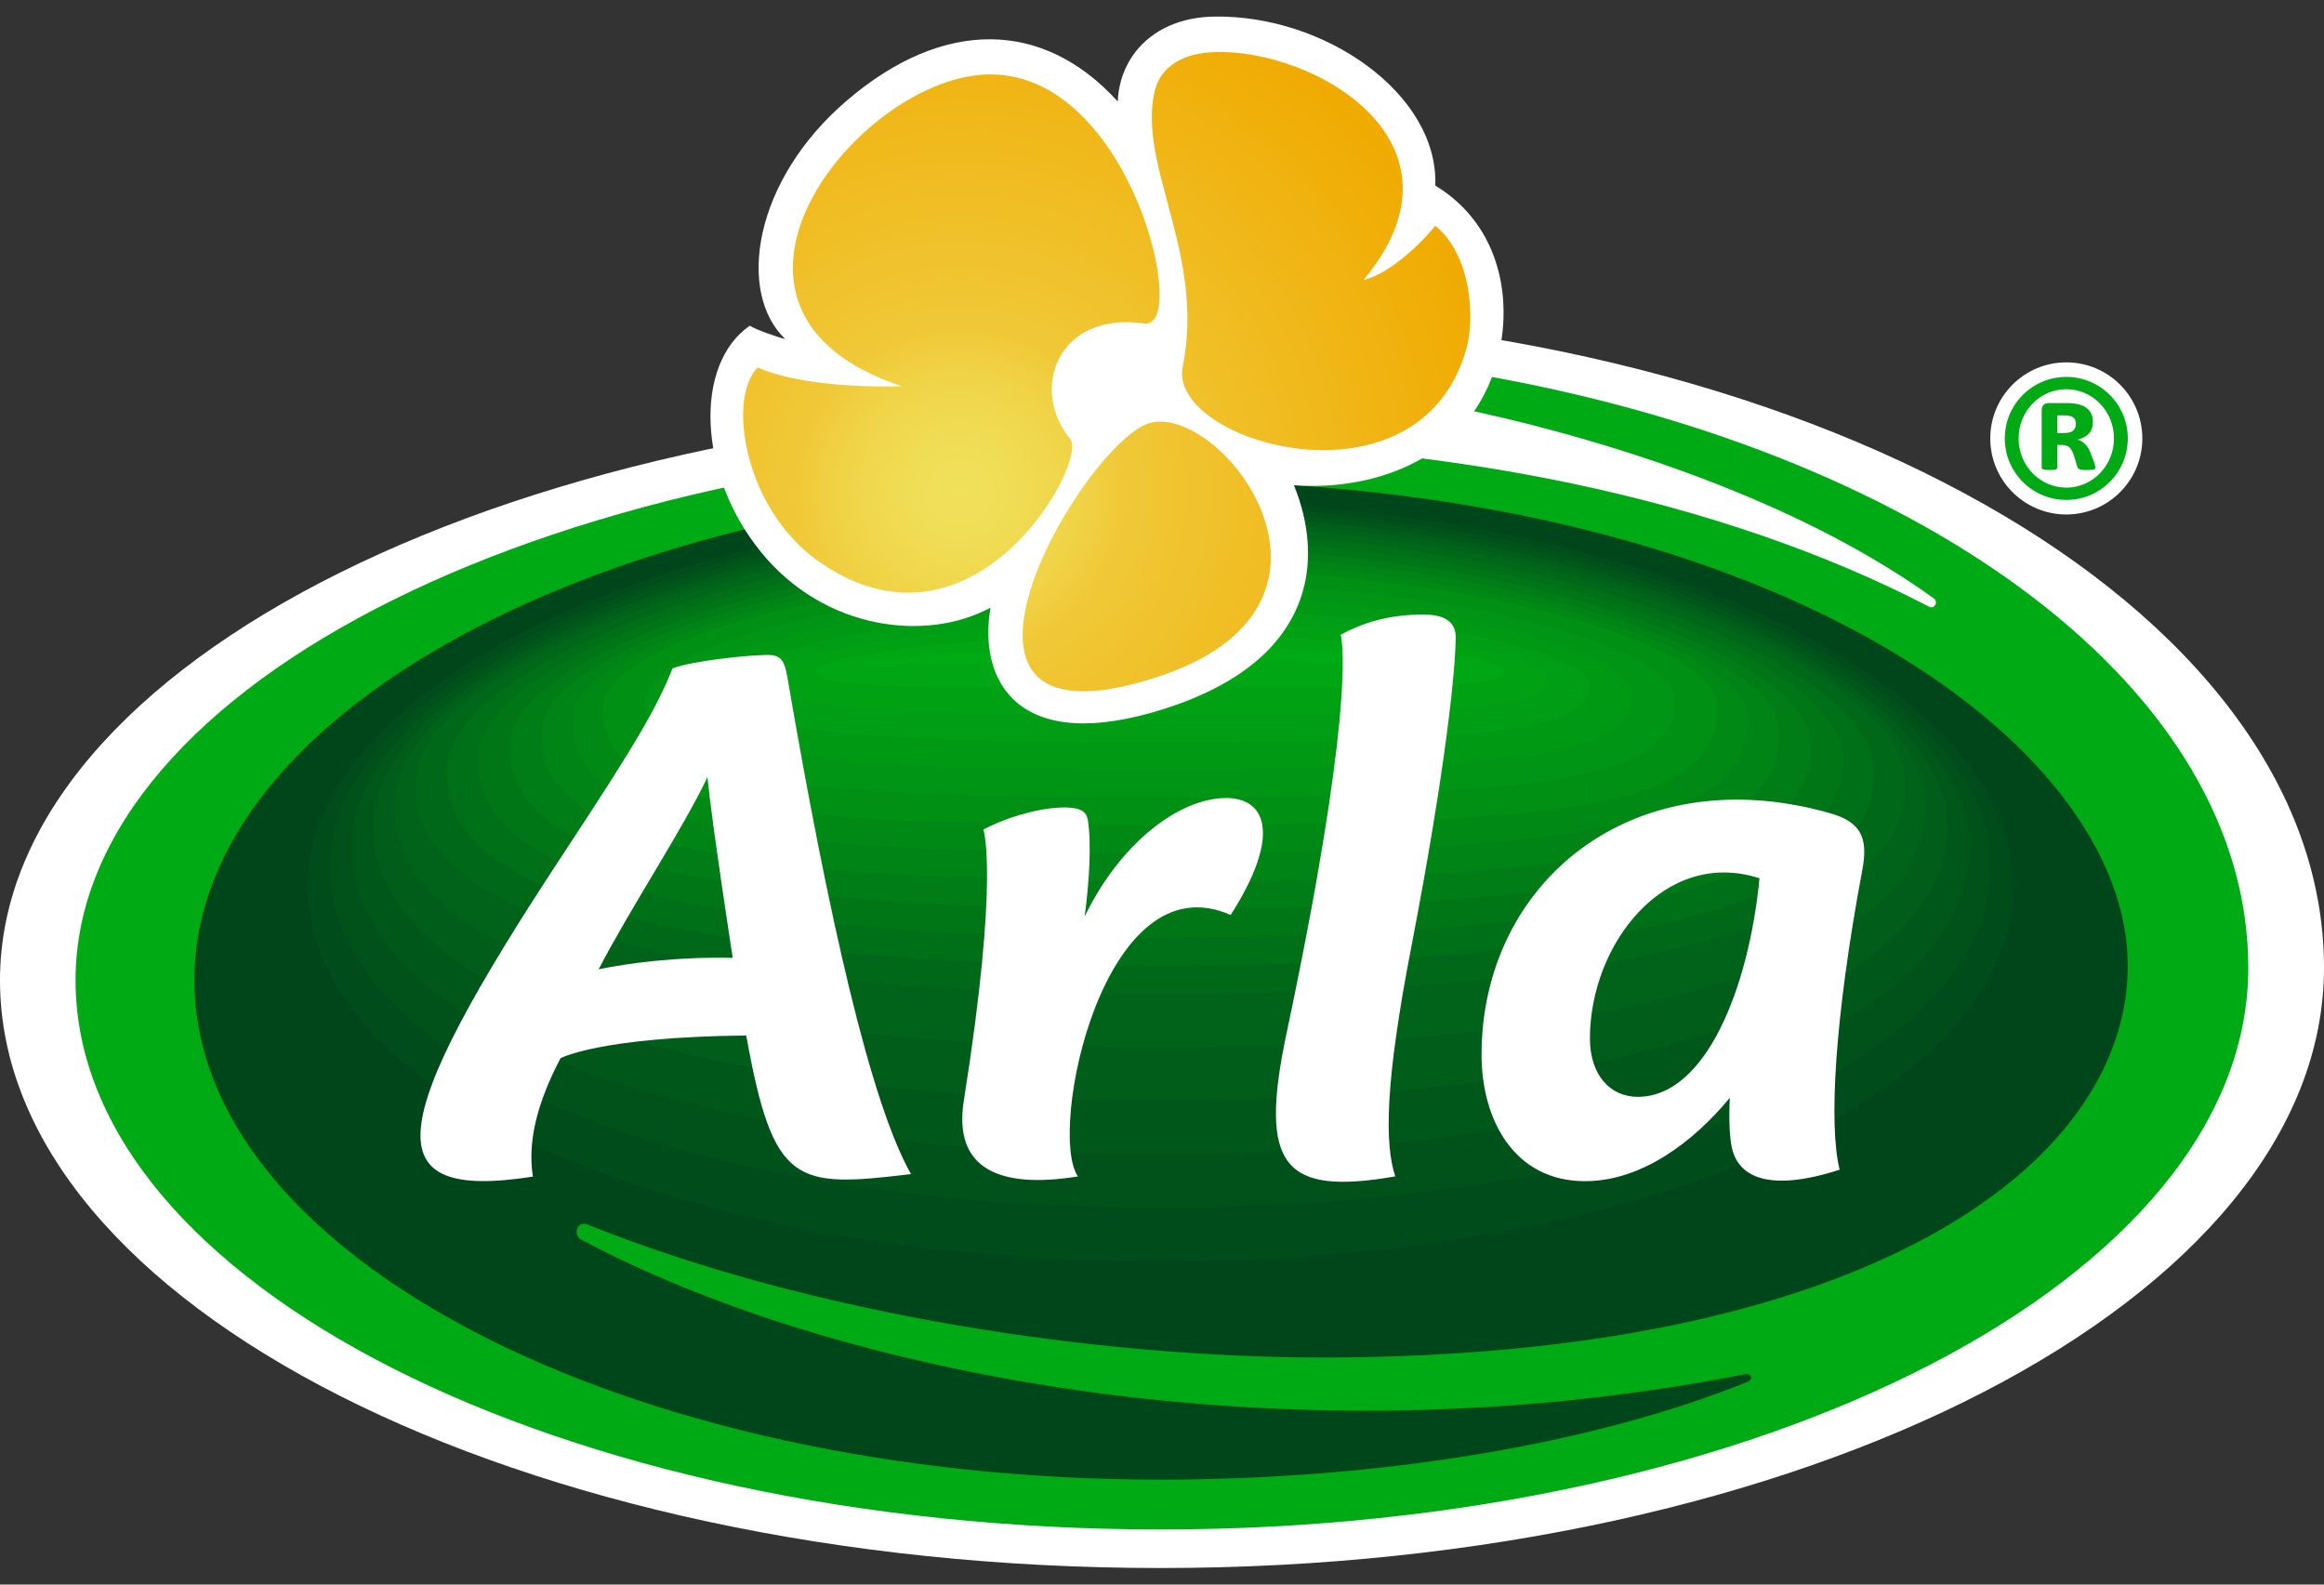 ﻿<?xml version="1.0" encoding="utf-8"?>
<!-- Generator: Adobe Illustrator 16.0.0, SVG Export Plug-In . SVG Version: 6.00 Build 0)  -->
<!DOCTYPE svg PUBLIC "-//W3C//DTD SVG 1.1//EN" "http://www.w3.org/Graphics/SVG/1.1/DTD/svg11.dtd">
<svg version="1.1" id="Layer_1" xmlns:x="http://ns.adobe.com/Extensibility/1.0/" xmlns:i="http://ns.adobe.com/AdobeIllustrator/10.0/" xmlns:graph="http://ns.adobe.com/Graphs/1.0/"
	 xmlns="http://www.w3.org/2000/svg" xmlns:xlink="http://www.w3.org/1999/xlink" xmlns:a="http://ns.adobe.com/AdobeSVGViewerExtensions/3.0/"
	 x="0px" y="0px" width="132px" height="90px" viewBox="0 0 132 90" enable-background="new 0 0 132 90" xml:space="preserve">
<rect x="0" y="0" width="132" height="90" fill="#333333" stroke="none"/>
<g>
	<g>
		<g>
			<path fill="#FFFFFF" d="M65.921,17.693v5.243C29.514,22.936,0,37.593,0,55.675C0,74.113,29.514,89.06,65.921,89.06
				C102.415,89.06,132,73.794,132,54.962C132,34.378,102.415,17.693,65.921,17.693z M117.363,29.221c2.386,0,4.318-1.934,4.318-4.32
				s-1.933-4.319-4.318-4.319s-4.319,1.933-4.319,4.319C113.044,27.286,114.978,29.221,117.363,29.221z"/>
		</g>
	</g>
	<path fill="#00AA14" d="M84.733,21.409c-0.27,0.713-0.61,1.362-1.016,1.946c9.253,2.042,19.068,5.547,26.109,10.625
		c0.301,0.218,0.032,0.629-0.247,0.484c-11.937-6.201-27.552-9.345-43.657-9.345c-34.039,0-61.631,13.68-61.631,30.556
		c0,17.229,27.593,31.195,61.631,31.195c34.119,0,61.778-14.285,61.778-31.903C127.701,39.252,109.653,25.946,84.733,21.409z
		 M117.363,28.395c1.931,0,3.494-1.564,3.494-3.494s-1.564-3.494-3.494-3.494s-3.493,1.565-3.493,3.494
		C113.869,26.831,115.434,28.395,117.363,28.395z M117.363,22.106c1.496,0,2.708,1.25,2.708,2.795c0,1.544-1.212,2.795-2.708,2.795
		c-1.495,0-2.709-1.251-2.709-2.795C114.654,23.356,115.868,22.106,117.363,22.106z M116.056,26.661
		c0.06,0.023,0.182,0.035,0.367,0.035c0.185,0,0.303-0.012,0.354-0.035c0.051-0.024,0.076-0.068,0.076-0.134v-1.253h0.242
		c0.195,0,0.344,0.043,0.441,0.13c0.099,0.085,0.184,0.24,0.256,0.461l0.188,0.617c0.011,0.048,0.028,0.085,0.049,0.111
		c0.021,0.027,0.051,0.049,0.089,0.063c0.039,0.014,0.09,0.026,0.153,0.031c0.062,0.006,0.145,0.009,0.245,0.009
		c0.113,0,0.203-0.003,0.268-0.009c0.066-0.006,0.117-0.013,0.153-0.023c0.036-0.009,0.059-0.023,0.066-0.044
		c0.009-0.021,0.015-0.044,0.015-0.067c0-0.036-0.022-0.122-0.063-0.26l-0.215-0.572c-0.089-0.227-0.197-0.397-0.322-0.511
		c-0.125-0.113-0.26-0.193-0.402-0.242c0.263-0.065,0.471-0.177,0.626-0.335c0.155-0.158,0.232-0.381,0.232-0.667
		c0-0.186-0.032-0.344-0.099-0.479c-0.065-0.134-0.163-0.247-0.292-0.335c-0.127-0.089-0.281-0.155-0.464-0.196
		c-0.182-0.043-0.393-0.063-0.631-0.063h-1.028c-0.132,0-0.229,0.038-0.296,0.112c-0.065,0.075-0.099,0.177-0.099,0.309v3.213
		C115.966,26.592,115.996,26.636,116.056,26.661z M116.852,23.592h0.411c0.126,0,0.23,0.011,0.313,0.036
		c0.084,0.023,0.151,0.058,0.202,0.102c0.05,0.044,0.085,0.097,0.103,0.156s0.026,0.123,0.026,0.188
		c0,0.155-0.047,0.281-0.143,0.376s-0.269,0.143-0.519,0.143h-0.394L116.852,23.592L116.852,23.592z"/>
	<path fill="#00461B" d="M99.097,78.058c0.381-0.075,0.507,0.287,0.157,0.429C90.5,82.029,78.385,84.04,65.921,84.04
		c-30.308,0-54.878-12.699-54.878-28.365c0-15.666,24.57-28.365,54.878-28.365c34.138,0,55.043,14.747,54.936,27.652
		c-0.107,11.38-15.196,22.14-45.736,22.14c-12.724,0-28.853-2.379-41.766-7.556c-0.575-0.229-0.843,0.595-0.325,0.872
		C47.161,77.959,72.76,83.223,99.097,78.058z"/>
	<g>
		<ellipse fill="#00461B" cx="65.91" cy="51.435" rx="49.677" ry="23.26"/>
		<path fill="#004C1B" d="M65.909,71.653c-27.527,0-48.688-9.461-48.423-21.544c0.254-11.578,21.542-21.657,48.423-21.657
			c26.88,0,48.169,10.079,48.423,21.657C114.597,62.191,93.436,71.653,65.909,71.653z"/>
		<path fill="#00521A" d="M65.908,68.611c-27.618,0-47.71-8.507-47.168-19.83c0.492-10.306,20.844-20.053,47.168-20.053
			c26.325,0,46.676,9.747,47.168,20.053C113.619,60.104,93.527,68.611,65.908,68.611z"/>
		<path fill="#00571A" d="M65.907,65.569c-27.709,0-46.748-7.55-45.915-18.114c0.713-9.033,20.146-18.449,45.915-18.449
			c25.769,0,45.203,9.416,45.916,18.449C112.655,58.02,93.617,65.569,65.907,65.569z"/>
		<path fill="#005D1A" d="M65.906,62.527c-27.8,0-45.81-6.593-44.661-16.401c0.91-7.759,19.448-16.843,44.661-16.843
			c25.213,0,43.751,9.084,44.661,16.843C111.717,55.935,93.707,62.527,65.906,62.527z"/>
		<path fill="#006319" d="M65.905,59.484c-27.892,0-44.909-5.641-43.407-14.685c1.079-6.491,18.75-15.24,43.407-15.24
			c24.657,0,42.328,8.749,43.407,15.24C110.814,53.844,93.797,59.484,65.905,59.484z"/>
		<path fill="#006919" d="M65.904,56.442c27.982,0,44.069-4.706,42.152-12.971c-1.213-5.233-18.052-13.637-42.152-13.637
			c-24.101,0-40.94,8.404-42.153,13.637C21.835,51.736,37.921,56.442,65.904,56.442z"/>
		<path fill="#006919" d="M65.904,56.442c27.982,0,44.069-4.706,42.152-12.971c-1.213-5.233-18.052-13.637-42.152-13.637
			c-24.101,0-40.94,8.404-42.153,13.637C21.835,51.736,37.921,56.442,65.904,56.442z"/>
		<path fill="#007018" d="M65.904,54.843c27.392,0,41.995-4.141,40.399-11.916c-1.012-4.985-17.425-12.677-40.399-12.677
			s-39.389,7.692-40.399,12.677C23.908,50.702,38.513,54.843,65.904,54.843z"/>
		<path fill="#007617" d="M65.904,53.244c26.8,0,39.908-3.574,38.646-10.862c-0.818-4.735-16.798-11.718-38.646-11.718
			c-21.848,0-37.826,6.983-38.645,11.718C25.998,49.67,39.104,53.244,65.904,53.244z"/>
		<path fill="#007D17" d="M65.904,51.646c26.208,0,37.83-3.011,36.892-9.809c-0.619-4.487-16.171-10.758-36.892-10.758
			S29.631,37.35,29.012,41.836C28.073,48.635,39.695,51.646,65.904,51.646z"/>
		<path fill="#008416" d="M65.904,50.047c25.616,0,35.759-2.446,35.138-8.755c-0.416-4.239-15.543-9.799-35.138-9.799
			c-19.594,0-34.722,5.56-35.138,9.798C30.146,47.601,40.288,50.047,65.904,50.047z"/>
		<path fill="#008A15" d="M65.904,48.447c25.025,0,33.691-1.884,33.385-7.701c-0.21-3.992-14.917-8.84-33.385-8.84
			s-33.175,4.848-33.385,8.84C32.212,46.563,40.878,48.447,65.904,48.447z"/>
		<path fill="#009114" d="M65.904,46.848c24.434,0,31.631-1.32,31.631-6.646c0-3.744-14.29-7.881-31.631-7.881
			c-17.34,0-31.631,4.137-31.631,7.881C34.273,45.528,41.47,46.848,65.904,46.848z"/>
		<path fill="#009114" d="M65.904,46.848c24.434,0,31.631-1.32,31.631-6.646c0-3.744-14.29-7.881-31.631-7.881
			c-17.34,0-31.631,4.137-31.631,7.881C34.273,45.528,41.47,46.848,65.904,46.848z"/>
		<path fill="#009514" d="M65.921,45.281c-21.939,0-29.234-1.017-29.234-5.493c0-3.181,13.188-6.722,29.217-6.722
			c16.028,0,29.217,3.541,29.217,6.722C95.121,44.264,87.861,45.281,65.921,45.281z"/>
		<path fill="#009914" d="M65.939,43.714c-19.445,0-26.838-0.712-26.838-4.338c0-2.619,12.086-5.564,26.803-5.564
			c14.719,0,26.804,2.946,26.804,5.564C92.707,43.002,85.386,43.714,65.939,43.714z"/>
		<path fill="#009E14" d="M65.957,42.148c-16.952,0-24.441-0.409-24.441-3.185c0-2.057,10.983-4.406,24.389-4.406
			c13.405,0,24.39,2.349,24.39,4.406C90.293,41.74,82.909,42.148,65.957,42.148z"/>
		<path fill="#00A214" d="M65.974,40.581c-14.458,0-22.045-0.104-22.045-2.031c0-1.494,9.881-3.248,21.976-3.248
			c12.094,0,21.976,1.753,21.976,3.248C87.878,40.477,80.434,40.581,65.974,40.581z"/>
		<path fill="#00A614" d="M65.992,39.015c-11.963,0-19.649,0.199-19.649-0.877c0-0.932,8.779-2.09,19.562-2.09
			s19.562,1.158,19.562,2.09C85.466,39.214,77.956,39.015,65.992,39.015z"/>
		<path fill="#00AA14" d="M83.052,37.725c0,0.227-7.572-0.276-17.043-0.276c-9.47,0-17.251,0.502-17.251,0.276
			c0-0.37,7.678-0.932,17.147-0.932C75.375,36.793,83.052,37.355,83.052,37.725z"/>
	</g>
	<path fill="#FFFFFF" d="M51.745,66.686c-2.296-4.036-4.688-14.599-7.016-28.181c-0.171-1-0.358-1.32-1.199-1.306
		c-1.15,0.019-4.137,0.326-5.332,0.762c-0.871,2.204-2.101,4.312-6.166,10.477C21.735,64.053,21.252,68.233,30.267,66.83
		c-0.217-1.418-0.12-3.51,1.569-6.723c0,0,2.164-1.203,10.549-1.295C43.928,67.387,45.177,67.467,51.745,66.686z M34.002,55.053
		c1.93-3.697,4.714-7.839,6.179-10.91c0.27,2.722,1.437,10.26,1.437,10.26C38.32,54.339,35.676,54.713,34.002,55.053z
		 M69.643,45.325c-2.628,0-5.997,2.514-8.038,6.737c0.262-1.907,0.397-4.191,0.183-5.487c-0.069-0.419-0.325-0.762-1.579-0.707
		c-1.414,0.055-3.267,0.653-4.356,1.254c0,0,0.928,2.541-1.109,15.393c-0.616,3.888,2.041,5.021,6.482,4.304
		c-1.742-2.509,1.433-18.061,8.674-14.85C72.75,47.521,71.971,45.325,69.643,45.325z M80.178,53.695
		c1.961-10.185,2.504-15.761,2.504-17.532c0-0.49-0.228-1.258-1.806-1.258c-2.124,0-3.514,0.505-4.729,1.147
		c0.163,0.599,0.683,4.9-3.076,22.653c-1.597,7.543-0.163,9.214,6.177,8.111C78.643,64.963,78.655,61.535,80.178,53.695z
		 M105.782,49.382c0.357-1.902-0.17-2.726-1.882-3.207c-11.229-3.165-19.75,4.001-19.75,13.727c0,3.703,1.853,7.186,5.879,7.186
		c3.214,0,6.155-2.231,8.223-4.736c0,0-0.107,1.68,0.101,2.762c0.335,1.74,2.111,2.626,6.137,1.321
		C103.874,63.967,104.174,57.967,105.782,49.382z M99.937,49.884c-0.597,6.207-3.048,12.413-6.911,12.413
		c-1.581,0-2.72-1.249-2.72-3.321C90.306,53.642,94.549,48.141,99.937,49.884z"/>
	<path fill="#FFFFFF" d="M42.588,18.498c-3.181,2.188-2.97,8.46,0.661,12.891c3.582,4.373,9.324,5.107,13.011,3.126
		c-0.718,4.131,1.525,8.449,9.977,5.713c8.521-2.759,8.97-8.476,7.257-12.669c4.774,0.351,9.814-1.644,11.403-6.606
		c1.161-3.629,0.429-8.108-3.373-10.413c0.187-5.197-6.267-9.72-12.604-9.597c-3.263,0.064-5.318,2.139-5.433,4.823
		c-4.211-4.649-9.9-4.762-15.401-0.044c-5.298,4.543-6.253,10.888-3.487,13.533C44.216,19.176,42.814,18.677,42.588,18.498z"/>
	
		<radialGradient id="SVGID_1_" cx="0.84" cy="62.628" r="72.345" gradientTransform="matrix(0.432 -0.054 -0.054 -0.432 57.528 55.074)" gradientUnits="userSpaceOnUse">
		<stop  offset="0" style="stop-color:#F0E15A"/>
		<stop  offset="0.098" style="stop-color:#F0DD55"/>
		<stop  offset="0.216" style="stop-color:#F0D346"/>
		<stop  offset="0.3" style="stop-color:#F0C837"/>
		<stop  offset="1" style="stop-color:#F0AA00"/>
		<a:midPointStop  offset="0" style="stop-color:#F0E15A"/>
		<a:midPointStop  offset="0.5" style="stop-color:#F0E15A"/>
		<a:midPointStop  offset="0.098" style="stop-color:#F0DD55"/>
		<a:midPointStop  offset="0.5" style="stop-color:#F0DD55"/>
		<a:midPointStop  offset="0.216" style="stop-color:#F0D346"/>
		<a:midPointStop  offset="0.5" style="stop-color:#F0D346"/>
		<a:midPointStop  offset="0.3" style="stop-color:#F0C837"/>
		<a:midPointStop  offset="0.5" style="stop-color:#F0C837"/>
		<a:midPointStop  offset="1" style="stop-color:#F0AA00"/>
	</radialGradient>
	<path fill="url(#SVGID_1_)" d="M65.453,23.988c4.216-0.794,12.646,10.479,0.204,14.49C50.794,43.27,61.761,24.684,65.453,23.988z
		 M81.521,12.823c-0.923,1.154-2.693,2.763-4.072,3.076c6.497-7.783-2.756-13.121-8.444-12.941c-1.655,0.053-3.12,0.699-3.454,2.356
		c-0.858,4.265,2.904,9.17,1.624,15.518c-0.871,4.313,13.487,8.495,16.123-1.059C83.756,18.11,83.609,14.521,81.521,12.823z
		 M46.343,31.775c8.928,6.451,15.495-5.581,14.452-6.836c-2.337-2.817-0.732-7.272,4.206-6.568
		c2.591,0.369-0.75-14.145-8.745-14.145c-7.413,0-18.176,13.342-5.047,17.709c-2.667,0.085-6.158-0.165-8.17-1.064
		C41.281,22.639,42.286,28.801,46.343,31.775z"/>
</g>
</svg>
